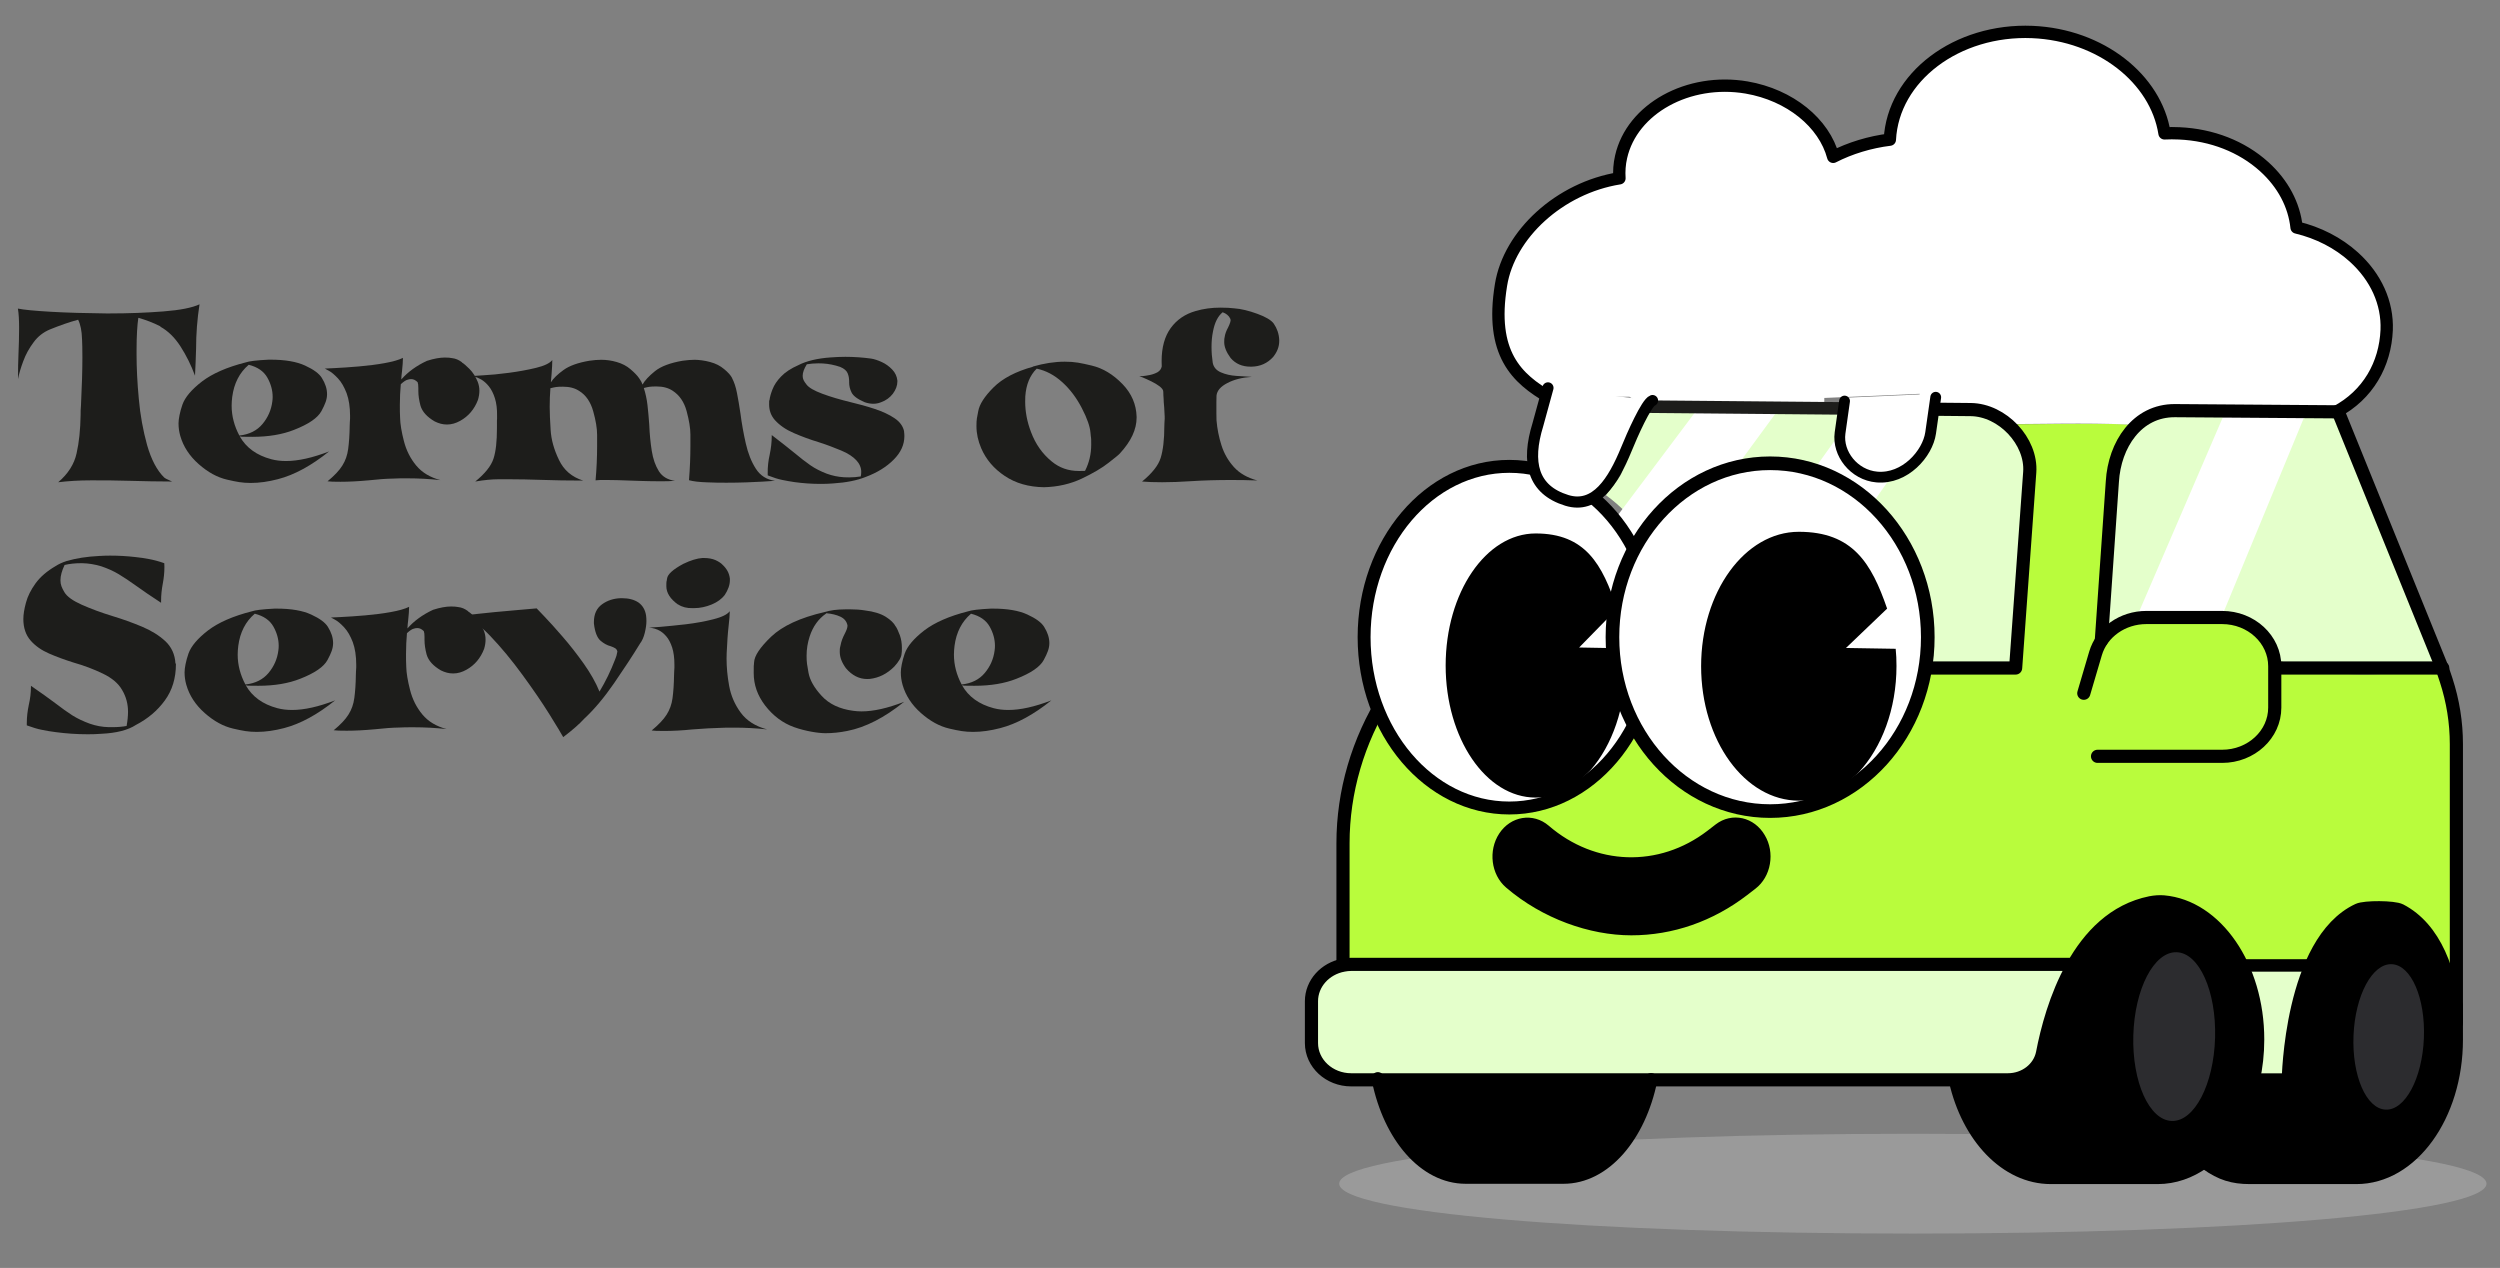<?xml version="1.0" encoding="UTF-8"?>
<svg id="Layer_1" xmlns="http://www.w3.org/2000/svg" xmlns:xlink="http://www.w3.org/1999/xlink" version="1.1" viewBox="0 0 2108.9 1069.6">
  <rect x="0" y="0" width="2108.9" height="1069.6" fill="#808080" stroke="none"/>
  <!-- Generator: Adobe Illustrator 29.2.1, SVG Export Plug-In . SVG Version: 2.1.0 Build 116)  -->
  <defs>
    <style>
      .st0 {
        stroke-width: 11.8px;
      }

      .st0, .st1, .st2, .st3, .st4, .st5, .st6, .st7, .st8 {
        stroke: #000;
      }

      .st0, .st1, .st2, .st3, .st4, .st5, .st6, .st7, .st8, .st9, .st10 {
        stroke-linecap: round;
        stroke-linejoin: round;
      }

      .st0, .st1, .st2, .st3, .st4, .st9, .st10 {
        fill: none;
      }

      .st11 {
        fill: #b9fc3c;
      }

      .st12 {
        fill: #9a9a9a;
      }

      .st1, .st10 {
        stroke-width: 11.1px;
      }

      .st2, .st9 {
        stroke-width: 10.6px;
      }

      .st3 {
        stroke-width: 10.5px;
      }

      .st4 {
        stroke-width: 10.4px;
      }

      .st13 {
        fill: #1d1d1b;
      }

      .st14 {
        fill: #2c2c2f;
      }

      .st15 {
        fill: #e4ffcb;
      }

      .st5 {
        stroke-width: 10.9px;
      }

      .st5, .st6, .st7, .st8, .st16 {
        fill: #fff;
      }

      .st6 {
        stroke-width: 11.5px;
      }

      .st7 {
        stroke-width: 9.1px;
      }

      .st8 {
        stroke-width: 9.4px;
      }

      .st9, .st10 {
        stroke: #1d1d1b;
      }
    </style>
  </defs>
  <g>
    <path class="st12" d="M2097.5,998.5c0,24.2-209,42.1-483.9,42.1s-483.9-17.8-483.9-42.1,209-42.1,483.9-42.1,483.9,17.8,483.9,42.1Z"/>
    <path class="st15" d="M1662.3,345.5c26.8.2,51.6,26.8,49.8,52.9l-11.9,165.1h-78.7c1.3-8.5,2.1-17.3,2.1-26.2,0-81.2-58.4-146.9-130.4-146.9s-82.3,24.2-105.9,61.3c-9-13.4-20.1-24.9-32.6-34,11.9-16.4,15.4-16.3,15.4-34.5l14-40.3,168.4,1.4,78.1.7,31.6.3h0v.2Z"/>
    <path class="st15" d="M1831,351.6c-21.3,1.2-39,14-44.9,36.5-10.7,49.6-17.8,98.1-11.8,148.9,30.7-31.9,83.9-17.8,124.1-10.7,14.2,3.6,17.8,28.3,23.6,30.7,42.7,16.5,91,12.3,138.4,6.9l-.2-.5-86.6-212.8c-47.3,3.1-95.4-2.2-142.6.9h0Z"/>
    <polygon class="st16" points="1342.8 560 1270.6 560 1434.7 341.4 1503.2 341.4 1342.8 560"/>
    <polygon class="st16" points="1484.9 560 1412.7 560 1569.4 341.4 1637.8 341.4 1484.9 560"/>
    <polygon class="st16" points="1857.7 560 1785.5 560 1876.7 348.3 1945.2 348.3 1857.7 560"/>
    <path d="M1162.6,911h230.3c-9.7,47.6-39.1,82.3-73.9,82.3h-82.5c-34.8,0-64.2-34.7-73.9-82.3h0Z"/>
    <path d="M2071.5,863.1c.4,4.5.6,9.2.6,13.8,0,64.3-37.7,116.4-84.3,116.4h-90.1c-14,0-27.2-4.7-38.8-13,19.9-14.3,35.2-39.2,41.9-69.3h29.6s1.7-116.7,59-143.4c5.5-2.6,30.1-2.5,35.5.3,29.1,15,42.9,51.4,46.7,95.2h0Z"/>
    <path d="M1900.7,911c-6.7,30.1-22,55-41.9,69.3-11.6,8.3-24.9,13-38.8,13h-90.1c-37.8,0-69.9-34.4-80.5-81.8v-.5h44.2c14.4,0,26.7-9.5,29.2-22.6,3.7-19.3,11.1-48,25.3-73.2,14.2-25.3,35.1-47.4,65.8-53.6,3.6-.7,7.3-1,11.1-.7,44.1,3.9,79.3,54.3,79.3,116.1s-1.3,23.3-3.7,34.1h0Z"/>
    <path class="st11" d="M2063.5,573.8l-3.2-9.7c-47.3,5.3-95.6,9.6-138.4-6.9-5.9-2.4-9.4-27.2-23.6-30.7-40.2-7.1-93.3-21.3-124.1,10.7-5.9-50.8,1.2-99.2,11.8-148.9,3.2-12.2,4.3-25.1,15.3-30-35.7-1.7-71.5-.3-107.3-.3,9.6,8.7,19.1,26.6,18.1,40.6l-11.9,165.1h-78.7c-5.6,35.3-22.4,66.1-46,87.8-6.4,6.4-13.4,11.8-21,15.8-18.2,11-39.1,17.2-61.3,17.2-43.7,0-93-31.3-116.6-68.5-18.5,27.5-35.1,54.4-66.3,61-7.6,1.7-15.4,2.5-23.4,2.5-53.9,0-99.9-38.2-117.8-91.9-23.6,37.6-36.2,80.4-36.2,124.1v102.9c2.2-.4,4.5-.7,6.8-.7h606l2.6,1.4c14.2-25.3,35.1-47.4,65.8-53.6,3.6-.7,7.3-1,11.1-.7,44.1,3.9,79.3,54.3,79.3,116.1s-1.3,23.3-3.7,34.1h29.6s1.7-116.7,59-143.4c5.5-2.6,30.1-2.5,35.5.3,29.1,15,42.9,51.4,46.7,95.2h.6v-235.3c0-18.2-2.9-36.4-8.6-53.9h0v-.3Z"/>
    <path class="st16" d="M1795.1,358.2c9.5-4,20.5-6,30.5-6.5,48.6-3.1,98,2.1,146.7-.9l-1.1-3.3h-.9c27.1-14.4,41.6-40.3,42.8-69.1.9-22.8-8.8-44.7-27.7-61.6-13.3-12-30-20.5-48.3-24.9-2-19-11.4-36.9-27.3-51.3-18.7-16.9-44.3-26.9-71.7-28.1-4.1-.2-8.3-.2-12.4,0-7.3-46.1-53.8-83.1-111.4-85.5-63.8-2.7-117.6,38-120.3,90.8-16.6,2-33.7,7.1-47.8,14.5-7.6-28.7-36.3-52.3-73.1-58.5-49-8.3-96.5,17.9-105.8,58.5-1.4,6.1-1.8,12.1-1.4,18.1-50.5,8-95.5,41.9-99.9,89.9-5.4,58.6,13.3,79.2,41.1,95.1l14.7-1.1,52.8.4,12.9,8.4,151.4,1.4v-8.8l80.4-3.5v13l32.5.3c12.7,0,24.2,4.8,32.6,12.3,36.8,0,73.7-1.3,110.4.3h.3Z"/>
    <path class="st15" d="M1392.8,911h-253.1c-18.5,0-33.5-13.9-33.5-31v-35.3c0-15,11.5-27.5,26.8-30.4,2.1-.4,4.5-.7,6.8-.7h606l2.6,1.4c-14.2,25.3-21.6,53.9-25.3,73.2-2.6,13.1-14.9,22.6-29.2,22.6h-300.9l-.2.2Z"/>
    <path class="st15" d="M1900.5,911c-4.1,0,7.9-37.2,7.9-54.2,0,0-16.3-43-15.9-43h56.4s-14.2,55.3-15,74.6c-.6,13.1-3.3,22.6-6.5,22.6h-27,0Z"/>
    <polygon class="st16" points="1630.8 332.2 1630.8 345.3 1552.7 344.5 1552.7 335.7 1630.8 332.2"/>
    <path d="M1575.6,651.3c-6.4,6.4-13.4,11.8-21,15.8,7.4-4.5,14.4-9.7,21-15.8Z"/>
    <path d="M1483.7,707.6c3.6,6,4.8,13.2,3.6,20.3s-4.8,13.2-10,17.2l-7,5.4c-27.9,21.4-60.4,32.7-94.1,32.7s-72.2-13.5-101.8-38.9c-10.4-8.9-12.5-25.9-4.7-37.8,7.8-11.9,22.6-14.3,33-5.4,41.4,35.7,98.2,37.5,141.3,4.5l7-5.4c10.8-8.3,25.5-5,32.7,7.4h0Z"/>
    <path class="st16" d="M1370.5,513.1l-6.6,6.4c.6-5.7,1.5-11.2,2.6-16.7,1.4,3.3,2.7,6.7,4,10.2h0Z"/>
    <path class="st16" d="M1336.4,546.2l27.4-26.8c-.7,5.9-1,11.8-1,17.8s0,6.3.2,9.3l-26.8-.5h0l.2.2Z"/>
    <path class="st1" d="M1132.9,813.7v-102.3c0-43.7,12.6-86.4,36.2-124.1"/>
    <line class="st10" x1="1310.6" y1="387.6" x2="1304" y2="396.8"/>
    <path class="st1" d="M2072.1,863v-235.3c0-18.2-2.9-36.4-8.6-53.9l-3.4-10.2-87.6-216.1"/>
    <line class="st9" x1="1552.7" y1="344.5" x2="1386.4" y2="343"/>
    <path class="st1" d="M1621.6,563.5h78.7l11.9-165.1c1.9-26.1-23-52.6-49.8-52.9l-31.6-.3"/>
    <path class="st1" d="M1972.5,347.4h-.9l-136.9-1c-32-.2-51,28.7-52.8,59.9l-9.3,134.1"/>
    <polyline class="st1" points="1922.6 563.5 2060.1 563.5 2060.6 563.5"/>
    <path class="st1" d="M1757.8,584.8l9.9-33.6c5.3-17.9,22.8-30.3,42.9-30.3h63.9c24.5,0,44.4,18.4,44.4,41.1v34.9c0,22.7-19.9,41.1-44.4,41.1h-105.1"/>
    <path class="st1" d="M1649.5,911.5c10.7,47.4,42.7,81.8,80.5,81.8h90.1c14,0,27.2-4.7,38.8-13,19.9-14.3,35.2-39.2,41.9-69.3,2.4-10.8,3.7-22.2,3.7-34.1,0-61.8-35.3-112.2-79.3-116.1-3.7-.3-7.4,0-11.1.7-30.7,6.2-51.6,28.2-65.8,53.6-14.2,25.3-21.6,53.9-25.3,73.2-2.6,13.1-14.9,22.6-29.2,22.6h-554c-18.5,0-33.5-13.9-33.5-31v-35.3c0-15,11.5-27.5,26.8-30.4,2.1-.4,4.5-.7,6.8-.7h606"/>
    <path class="st2" d="M1392.8,910.5v.5c-9.7,47.6-39.1,82.3-73.9,82.3h-82.5c-34.8,0-64.2-34.7-73.9-82.3,0-.4-.2-.8-.2-1.3"/>
    <path class="st1" d="M1861.8,981.8c11.6,8.3,21.9,11.5,35.9,11.5h90.1c46.6,0,84.3-52.1,84.3-116.4s-.2-9.2-.6-13.8c-3.9-43.8-17.7-80.1-46.7-95.2-5.4-2.8-30-2.9-35.5-.3-57.2,26.7-59,143.4-59,143.4h-27.1"/>
    <path class="st0" d="M1487.2,727.8c-1.2,7.1-4.8,13.2-10,17.2l-7,5.4c-27.9,21.4-60.4,32.7-94.1,32.7s-72.2-13.5-101.8-38.9c-10.4-8.9-12.5-25.9-4.7-37.8,7.8-11.9,22.6-14.3,33-5.4,41.4,35.7,98.2,37.5,141.3,4.5l7-5.4c10.8-8.3,25.5-5,32.7,7.4,3.6,6,4.8,13.2,3.6,20.3h0Z"/>
    <path class="st4" d="M1307.3,335.4c-27.8-16-50.6-37.1-41.1-95.1,6.9-42.6,49.4-81.8,99.9-89.9-.4-5.9,0-12,1.4-18.1,9.2-40.6,56.7-66.8,105.8-58.5,36.7,6.3,65.5,29.9,73.1,58.5,14.1-7.3,31.2-12.5,47.8-14.5,2.7-52.8,56.5-93.5,120.3-90.8,57.6,2.5,104.2,39.5,111.4,85.5,4-.2,8.2-.2,12.4,0,27.5,1.2,52.9,11.1,71.7,28.1,15.9,14.4,25.3,32.3,27.3,51.3,18.4,4.4,35,12.9,48.3,24.9,18.7,16.9,28.6,38.8,27.7,61.6-1.2,28.8-15.7,54.8-42.8,69.1h0"/>
    <g>
      <ellipse class="st5" cx="1273.2" cy="537.5" rx="122.5" ry="144.1"/>
      <path d="M1370.7,546.8c.5,4.8.6,9.6.6,14.5,0,35.8-11.5,67.5-29.3,88-5.6,5.8-11.8,11-18.2,15.5-8.7,5.2-18.3,8-28.4,8-41.9,0-75.9-49.9-75.9-111.4s34-111.4,75.9-111.4,56.4,26,68.6,63.6l-31.9,32.6,38.6.7v-.2h0Z"/>
    </g>
    <line class="st3" x1="1946.6" y1="814.4" x2="1894.5" y2="814.4"/>
    <g>
      <ellipse class="st6" cx="1493.2" cy="537.5" rx="133" ry="146.7"/>
      <path d="M1599.1,547c.5,4.9.7,9.7.7,14.8,0,36.4-12.5,68.8-31.8,89.6-6.1,5.9-12.8,11.2-19.8,15.8-9.5,5.3-19.9,8.2-30.8,8.2-45.5,0-82.4-50.8-82.4-113.4s36.9-113.4,82.4-113.4,61.3,26.5,74.5,64.8l-34.7,33.2,41.9.7v-.2h0Z"/>
    </g>
    <ellipse class="st14" cx="2015" cy="874.7" rx="61.4" ry="29.7" transform="translate(1056.7 2851.3) rotate(-87.6)"/>
    <ellipse class="st14" cx="1834" cy="874.4" rx="71.2" ry="34.5" transform="translate(908.8 2683.3) rotate(-88.4)"/>
    <path class="st8" d="M1305.8,327.2l-8.5,31c-9.8,31.8-4.5,55,24.4,63.9,24.4,7.5,39.1-16.1,50.1-42.8,5.1-12.6,17.1-39.6,22.2-41.4"/>
    <path class="st7" d="M1632.9,335.1l-4.3,30.1c-2.5,17.5-21.7,39.3-45.4,37.2-19.2-1.7-33.4-19.7-31-37.2l3.8-26.9"/>
  </g>
  <g>
    <path class="st13" d="M135.3,275.3c-6.3-3.2-12.5-5.5-18.6-7.2-.9,6-1.5,15.1-1.5,27.3v3.5c0,11.3.6,23.9,1.9,37.6,1.2,13.7,3.6,26.7,7,39,3.5,12.2,8.3,21.3,14.4,27.3.3.3,1,.7,1.9,1.2.9.4,1.9.9,2.8,1.3.9.4,1.6.7,2,.9-12.2,0-24-.3-35.4-.6-11.7-.3-22.7-.5-33-.4-10.3,0-19.5.6-27.7,1.6,8.3-7.1,13.5-15.2,15.5-24.4,2.1-9.2,3.2-19.9,3.4-32.3,0-2.6,0-5.2.3-7.9.8-16.5,1.2-30,1.2-40.4s-.1-8.7-.3-15.7c-.2-7-1.3-12.4-3.3-16.4-7.5,2-15.4,4.8-23.8,8.2-5.5,2.3-10.2,5.9-13.8,10.9-3.7,4.9-6.6,10.2-8.7,15.9-2.1,5.6-3.6,10.7-4.4,15.1v-2.9c0-5.3.1-11.5.4-18.6.3-7,.5-13.9.5-20.6v-1.8c0-6.1-.3-11.3-1-15.6,4.8,1,14.1,1.9,27.9,2.7,13.8.8,29.3,1.2,46.6,1.4h2.8c16.1,0,31.3-.6,45.4-1.7,14.2-1.1,24.3-3.1,30.5-6-1.9,12.3-2.9,24.8-2.9,37.6-.2,7.2-.5,14.7-.9,22.6-3.3-8.9-7.4-17.1-12.2-24.6-4.8-7.5-10.5-13.1-17-16.7Z"/>
    <path class="st13" d="M202.3,368.2c5.4,9.5,14.2,15.9,26.6,19.2,3.8,1,7.9,1.5,12.4,1.5,10.2,0,22.3-2.7,36.3-8.1-14.8,11.9-29.2,19.8-43.1,23.4-8,2.1-15.7,3.2-22.9,3.2s-11.9-.9-20.1-2.8c-8.2-1.9-16.1-6.2-23.9-13.1-7.7-6.8-12.9-14.7-15.5-23.7-1-3.5-1.5-7-1.5-10.6s1.1-9.6,3.3-15.9c2.2-6.2,7.7-12.7,16.5-19.5,8.8-6.7,21.1-12.1,36.9-16.1,2.7-1,9.2-1.8,19.3-2.3h1.8c12.2,0,21.9,1.7,29,5,7.2,3.3,11.9,6.8,14.1,10.4,2.9,4.6,4.4,9.2,4.4,13.7s-1.6,8.4-4.7,14.2c-3.1,5.8-10.8,11.1-23.1,15.9-9.8,3.9-21.6,5.9-35.3,5.9s-6.9-.1-10.5-.4ZM209.7,307.8c-7.7,6.6-12.3,15.6-13.8,27-.3,2.5-.5,4.9-.5,7.4,0,8.7,2.2,17.1,6.5,25.2,8.4-.9,14.9-4.2,19.5-9.7,4.6-5.5,7.4-11.8,8.3-18.9.2-1.4.3-2.7.3-4,0-5.5-1.5-11-4.5-16.3-3-5.3-8.2-8.9-15.7-10.8Z"/>
    <path class="st13" d="M389.7,305.8c1.4.8,3.5,2.6,6.3,5.4,2.9,2.9,5.2,6.5,7,10.9.9,2.3,1.4,4.8,1.4,7.4s-.4,5.1-1.2,7.8c-3,7.9-8,13.8-15,17.7-3.6,2-7.3,3.1-11.1,3.1s-6.9-.9-10.4-2.6c-6.5-3.8-10.5-8.2-12-13.3-1.2-4.5-1.8-8.6-1.8-12.3v-2.6c0-2.3-.2-3.9-.6-4.9-1.7-1.7-3.5-2.6-5.4-2.6s-1.5.2-3,.5c-1.5.3-3.4,1.6-5.8,3.8-.5,5.5-.8,11.3-.8,17.4s0,5.7.2,10.9c.1,5.2,1.2,11.8,3.2,19.6,2,7.9,5.5,14.8,10.4,20.7,4.9,5.9,11.7,10,20.4,12.3-9.3-1-18.4-1.5-27.4-1.5s-5.9,0-12.1.2c-6.2.1-13.2.6-21.2,1.5-8.7.8-16.6,1.2-23.5,1.2s-7.6-.1-11-.4c5.8-4.8,10-9.2,12.5-13.3,2.6-4.1,4.2-8.7,4.9-13.9.7-5.2,1.2-11.8,1.3-19.8,0-1.9.2-3.9.3-6v-2.2c0-7.5-1-13.9-2.9-19.1-2-5.2-4.4-9.4-7.3-12.5-2.9-3.1-5.5-5.3-7.8-6.5l-3.3-1.8,8.4-.4c5.7-.3,12.5-.7,20.4-1.4,7.9-.7,15.1-1.6,21.7-2.8,6.6-1.2,11.7-2.6,15.4-4.4,0,2.9-.3,6.7-.8,11.5-.3,2.1-.5,4.4-.6,6.7,5.5-6.3,12.8-11.6,21.6-15.7,5.9-1.9,11-2.8,15.2-2.8s3.1.2,6.1.5c2.9.3,5.6,1.5,8,3.3,0,0,.1,0,.1.1h.1Z"/>
    <path class="st13" d="M617.6,319.1c1.7,3.2,3.1,7.3,4.1,12.5,1,5.2,2,10.9,2.9,17.1,1.1,8.5,2.6,17,4.5,25.3,1.9,8.4,4.7,15.5,8.5,21.4,3.8,5.9,9.2,9.3,16.2,10.2-5.9.5-13.9.9-23.9,1.3-5.7.2-11.3.3-16.9.3s-9.6,0-16.3-.3c-6.7-.2-11.9-.8-15.5-1.8.8-10,1.2-19.7,1.2-29.2v-9.3c0-5.4-1.1-12-3.2-19.8-2.1-7.8-6.1-13.5-11.8-17.2-3.6-2.4-8.1-3.6-13.7-3.6s-6.8.4-10.6,1.3c1.4,4.4,2.5,9.2,3.1,14.5.6,5.3,1.1,10.9,1.5,16.7.3,7.6,1,14.8,2.1,21.8,1.1,6.9,3.1,12.6,6,17.2,2.9,4.6,7.5,7.3,13.6,8.1-3.3.3-7.3.4-12,.4s-4.5,0-8.8-.1c-4.2,0-10-.3-17.2-.5-7.8-.3-14.3-.5-19.7-.5s-6.8,0-9.3.3c.9-9.9,1.3-19.5,1.3-28.8v-9.5c0-5.5-1.1-12.2-3.3-20-2.2-7.8-6.1-13.6-11.8-17.1-3.6-2.4-8.1-3.6-13.7-3.6s-6.8.4-10.6,1.3c-.4,5.1-.6,10.4-.6,15.7s.3,11.6.8,19.6c.5,8.1,2.8,16.4,7,25.1,4.1,8.7,10.9,14.5,20.4,17.5-12.5,0-24.3-.2-35.6-.6-9.1-.3-17.8-.5-26-.5h-10c-5.3,0-11.8.6-19.4,1.9,8.3-6.7,13.4-13.2,15.4-19.3,2-6.1,2.9-14.7,2.9-25.7s0-5,.1-7.9v-2.6c.1-5.6-.5-10.5-1.8-14.7-1.3-4.1-3-7.5-5.1-10.1-2.1-2.6-4.3-4.5-6.5-5.8-2.2-1.2-4.1-2-5.6-2.4l-2.2-.5,9.3-.6c6.2-.3,13.5-1,21.8-2.1,8.3-1.1,16-2.5,23-4.2,7-1.7,11.6-3.9,13.7-6.6,0,2.9-.2,6.8-.6,11.8-.2,2.2-.4,4.6-.6,7,2.1-3.3,5.7-6.8,10.7-10.4s12.3-6.2,21.8-7.8c3.5-.5,6.8-.8,9.9-.8,4.4,0,8.8.6,13.2,1.9,4.5,1.3,8.4,3.3,11.6,6.1,3.3,2.8,5.7,5.3,7.2,7.5,1.2,1.6,2.2,3.4,2.9,5.4,1.9-3.4,5.4-7.2,10.5-11.3,5.1-4.1,12.9-7,23.3-8.8,3.7-.5,7.1-.8,10.2-.8s8.6.6,13.1,1.9c4.6,1.2,8.5,3.2,11.8,6,3.3,2.7,5.6,5.3,6.8,7.7Z"/>
    <path class="st13" d="M762.6,363.9c.2,1.4.3,2.7.3,4,0,7.2-3,13.8-9,19.8-6,6.1-13.9,11-23.8,14.7-7.3,2.9-16.3,4.7-27.3,5.4-3.5.3-7,.4-10.5.4-7.3,0-14.7-.5-22-1.5-3.7-.5-7.2-1.2-10.7-1.9s-7.4-2-12-3.8v-1.7c-.1-5.3.5-10.6,1.7-15.9,1.1-5.3,1.7-10.4,1.7-15.5v-.9c7.8,6,14.2,11,19.2,15.1,4.9,4.1,9.3,7.5,13.3,10.3,4,2.8,8.6,5.1,13.7,7.1,4.9,1.8,9.8,2.8,14.8,3.1,1.5,0,2.9.1,4.4.1,3.4,0,6.7-.3,9.7-.8.3-1.4.4-2.6.4-3.8,0-3.6-1.4-6.9-4.2-9.9-2.8-3-7-5.8-12.8-8.2-5.8-2.4-12-4.8-18.9-7-7.3-2.2-14.3-4.8-21-7.7-6.7-2.9-11.9-6.5-15.9-10.9-3.2-3.6-4.9-8-4.9-13.2s0-2.4.3-3.6c.3-2.6,1.2-5.8,2.6-9.3,1.4-3.6,3.8-7.2,7.2-10.7,3.4-3.6,8.3-6.8,14.6-9.6,6.8-3.5,15.9-5.7,27.3-6.5,4.1-.3,8.2-.5,12.3-.5,7.2,0,14.5.5,21.8,1.5,2.6.4,5.6,1.4,8.9,2.9,3.3,1.5,6.2,3.6,8.8,6.3,2.6,2.7,4,5.8,4.4,9.4v.6c0,3.6-1.3,7-3.8,10.4-2.5,3.3-5.9,5.8-10.2,7.3-2,.8-4.1,1.2-6.3,1.2s-4.7-.4-7.3-1.3c-6-2.6-9.7-5.3-11.1-8.3-1.4-2.8-2-5.6-2-8.4v-.8c0-2.6-.4-4.9-1.3-7-.9-2.1-2.9-3.9-6.3-5.3-4.7-1.6-9.6-2.6-14.6-2.9-1.3,0-2.6-.1-3.8-.1-3.5,0-6.7.3-9.7.8-2.3,3.7-3.5,6.9-3.5,9.7s1,4.5,3.1,7.2c2,2.8,6.6,5.4,13.6,8s14.9,4.9,23.5,7c7.2,1.7,14.1,3.6,20.7,5.8,6.6,2.2,12.2,4.8,16.6,7.8,4.5,3,7.2,6.8,8.1,11.2Z"/>
    <path class="st13" d="M871.3,309.2c9.4-2.7,18.3-4.1,26.9-4.1s13.5,1.1,22.8,3.3c9.3,2.2,18,7.4,26,15.7,7.6,7.9,11.5,17.1,11.8,27.4v.8c0,10-4.7,20-14.1,30.2-.4.6-3.5,3.2-9.3,7.7-5.8,4.6-13.5,9.1-23,13.6-9.6,4.5-20.1,6.9-31.7,7.2-12.9-.2-23.9-3.3-33.1-9.5-9.2-6.1-15.8-13.9-19.9-23.4-2.6-6.1-4-12.3-4-18.7s.5-6.7,1.5-12.5c1-5.8,5.3-12.5,12.9-20.1s18.7-13.4,33.4-17.5ZM874.5,311c-5.7,5.6-8.9,13.4-9.6,23.3,0,1.5-.1,3-.1,4.5,0,8.4,1.6,17,4.9,25.6,3.8,10.2,9.6,18.4,17.4,24.8,6.5,5.4,14.1,8.1,22.9,8.1s3.6,0,5.4-.3c3.4-6.8,5.1-14.1,5.1-21.9s-.2-4.6-.6-9.9c-.4-5.3-2.8-12.2-7.2-20.7-4.4-8.6-9.9-16-16.5-22-6.7-6.1-13.9-9.9-21.6-11.5Z"/>
    <path class="st13" d="M1074.5,273c2.8,4.1,4.4,8.7,4.6,13.7v1c0,4.7-1.7,9.2-5.1,13.4-4.9,5.4-11,8.1-18.3,8.2h-.8c-7,0-12.6-2.4-16.8-7.3-3.6-4.9-5.4-9.4-5.4-13.3s.1-2.1.4-4.5c.3-2.4,1.3-5.1,3-8.2.8-1.6,1.3-3,1.7-4.2.2-.6.3-1.1.3-1.5s-.1-1.2-.4-1.7c-1.2-2.4-3.3-4.1-6.3-5.2-4.1,3.3-6.8,8.8-8.2,16.4-.8,3.9-1.2,8.1-1.2,12.7s.3,8.7,1,13.4c.7,3.8,3,6.5,6.9,8.2,3.9,1.7,8.3,2.7,13.1,3,4.8.3,9.1.6,13,.8-8,.5-14.9,2.2-20.6,5.2-5.7,2.9-8.8,6.5-9.2,10.7,0,1.1-.1,3.1-.1,6v8.6c0,2.9,0,4.9.1,6.1.6,7.3,2,14.3,4.2,21.2,2.2,6.9,5.7,13,10.5,18.3,4.8,5.3,11.3,9,19.7,11.3-7.4-.3-14.6-.4-21.6-.4-12,0-23.5.3-34.3,1-8.9.6-17,.9-24.4.9s-11.8-.2-16.9-.6c8.4-6.9,13.7-13.5,15.7-19.9,2-6.4,3.1-15.4,3.1-27.1,0-1.9.2-3.9.3-6,0-.9,0-2.8-.2-5.4-.1-2.7-.3-5.6-.6-8.6,0-2.1-.2-4-.3-5.6,0-1.6-.1-2.7-.1-3.2,0-1.5-1.1-2.9-3.1-4.5-2-1.5-4.3-2.9-7-4.2-2.6-1.3-5-2.3-7-3.2l-3.1-1.2h2.7c1.8-.2,3.9-.5,6.3-1,2.4-.5,4.5-1.3,6.5-2.4,1.9-1.2,3-2.8,3.4-4.8,0-1.5-.1-3-.1-4.5,0-11.6,2.6-20.9,7.7-27.9,5.1-7,12.1-11.8,20.9-14.3,6.7-2,13.7-2.9,20.9-2.9s6.1.2,11.8.6c5.8.4,12.2,2,19.4,4.6,7.2,2.6,11.8,5.4,13.9,8.3Z"/>
    <path class="st13" d="M148.4,559.8v.4c0,11.9-3.1,22.1-9.3,30.6-6.2,8.6-14.4,15.5-24.4,20.7-6.7,4.4-16.5,6.9-29.3,7.5-3.8.3-7.5.4-11.4.4-9,0-18-.6-27-1.8-3.9-.5-7.7-1.1-11.5-1.9-3.7-.7-8-2-12.9-3.8v-1.7c0-5.2.6-10.4,1.7-15.6,1.2-5.2,1.8-10.3,1.8-15.2v-.9c8.5,5.9,15.4,10.8,20.7,14.8,5.3,4.1,10.1,7.5,14.3,10.2,4.3,2.7,9.2,5,14.7,7,5.2,1.8,10.5,2.8,16,2.9h3.1c4.3,0,8.2-.3,11.9-1,.8-4.4,1.2-8.4,1.2-12,0-6.5-1.6-12.6-4.9-18.2-3.2-5.7-8.7-10.3-16.4-14-7.7-3.7-15.9-6.8-24.7-9.3-7.3-2.3-14.2-4.8-20.6-7.6-6.4-2.8-11.6-6.4-15.6-11-4-4.6-6.1-10.6-6.1-18.1,0-3.8.7-8.3,2.2-13.8,1.4-5.4,4.2-10.9,8.1-16.3,4-5.5,9.6-10.3,16.8-14.5,2.6-1.7,5.8-3.2,9.6-4.4h.1c7.8-2.3,16.9-3.7,27.1-4.2,3.2-.2,6.3-.3,9.3-.3,7.2,0,14.2.4,21.2,1.2,4,.4,7.9,1,11.6,1.7,3.8.7,8.1,1.8,12.9,3.5,0,1.1.1,2.2.1,3.3,0,4.7-.5,9.4-1.4,14.1-.9,4.8-1.4,9.5-1.4,14.2v1.8c-8.6-5.6-15.6-10.4-21-14.3-5.5-3.9-10.3-7.2-14.7-9.8-4.3-2.6-9.2-4.8-14.8-6.7-5.4-1.6-10.7-2.5-16.1-2.6h-1c-5,0-9.6.5-13.8,1.5-2.3,4.8-3.5,9.1-3.5,12.9s1.1,6.2,3.3,10c2.2,3.8,7.2,7.3,14.8,10.7,7.7,3.4,16.3,6.6,25.8,9.5,8.6,2.6,16.9,5.6,24.8,8.9,7.9,3.3,14.5,7.4,19.8,12.3,5.2,4.9,8.1,11.2,8.5,18.8Z"/>
    <path class="st13" d="M207.4,578.2c5.4,9.5,14.2,15.9,26.6,19.2,3.8,1,7.9,1.5,12.4,1.5,10.2,0,22.3-2.7,36.3-8.1-14.8,11.9-29.2,19.8-43.1,23.4-8,2.1-15.7,3.2-22.9,3.2s-11.9-.9-20.1-2.8c-8.2-1.9-16.1-6.2-23.9-13.1-7.7-6.8-12.9-14.7-15.5-23.7-1-3.5-1.5-7-1.5-10.6s1.1-9.6,3.3-15.9c2.2-6.2,7.7-12.7,16.5-19.5,8.8-6.7,21.1-12.1,36.9-16.1,2.7-1,9.2-1.8,19.3-2.3h1.8c12.2,0,21.9,1.7,29,5,7.2,3.3,11.9,6.8,14.1,10.4,2.9,4.6,4.4,9.2,4.4,13.7s-1.6,8.4-4.7,14.2c-3.1,5.8-10.8,11.1-23.1,15.9-9.8,3.9-21.6,5.9-35.3,5.9s-6.9-.1-10.5-.4ZM214.8,517.8c-7.7,6.6-12.3,15.6-13.8,27-.3,2.5-.5,4.9-.5,7.4,0,8.7,2.2,17.1,6.5,25.2,8.4-.9,14.9-4.2,19.5-9.7,4.6-5.5,7.4-11.8,8.3-18.9.2-1.4.3-2.7.3-4,0-5.5-1.5-11-4.5-16.3-3-5.3-8.2-8.9-15.7-10.8Z"/>
    <path class="st13" d="M394.9,515.8c1.4.8,3.5,2.6,6.3,5.4,2.9,2.9,5.2,6.5,7,10.9.9,2.3,1.4,4.8,1.4,7.4s-.4,5.1-1.2,7.8c-3,7.9-8,13.8-15,17.7-3.6,2-7.3,3.1-11.1,3.1s-6.9-.9-10.4-2.6c-6.5-3.8-10.5-8.2-12-13.3-1.2-4.5-1.8-8.6-1.8-12.3v-2.6c0-2.3-.2-3.9-.6-4.9-1.7-1.7-3.5-2.6-5.4-2.6s-1.5.2-3,.5c-1.5.3-3.4,1.6-5.8,3.8-.5,5.5-.8,11.3-.8,17.4s0,5.7.2,10.9c.1,5.2,1.2,11.8,3.2,19.6,2,7.9,5.5,14.8,10.4,20.7,4.9,5.9,11.7,10,20.4,12.3-9.3-1-18.4-1.5-27.4-1.5s-5.9,0-12.1.2c-6.2.1-13.2.6-21.2,1.5-8.7.8-16.6,1.2-23.5,1.2s-7.6-.1-11-.4c5.8-4.8,10-9.2,12.5-13.3,2.6-4.1,4.2-8.7,4.9-13.9.7-5.2,1.2-11.8,1.3-19.8,0-1.9.2-3.9.3-6v-2.2c0-7.5-1-13.9-2.9-19.1-2-5.2-4.4-9.4-7.3-12.5-2.9-3.1-5.5-5.3-7.8-6.5l-3.3-1.8,8.4-.4c5.7-.3,12.5-.7,20.4-1.4,7.9-.7,15.1-1.6,21.7-2.8,6.6-1.2,11.7-2.6,15.4-4.4,0,2.9-.3,6.7-.8,11.5-.3,2.1-.5,4.4-.6,6.7,5.5-6.3,12.8-11.6,21.6-15.7,5.9-1.9,11-2.8,15.2-2.8s3.1.2,6.1.5c2.9.3,5.6,1.5,8,3.3,0,0,.1,0,.1.1h.1Z"/>
    <path class="st13" d="M539.7,543.2c-6,9.8-13.2,20.8-21.6,33-8.4,12.2-16.8,22.2-25.2,30-4.1,4.5-10,9.7-17.8,15.6-1.5-2.7-5.3-9.1-11.6-19.2-6.3-10.1-13.9-21.2-22.9-33.5s-18-23.2-27.2-32.8c-9.2-9.6-17.3-15.2-24.4-17,21.2-2.3,37.1-3.9,47.7-4.7l16-1.4,6.5,6.8c4.3,4.4,9.4,10.2,15.5,17.2,6.1,7,12,14.6,17.7,22.6,5.7,8.1,10.2,15.9,13.3,23.6,5-8.3,9.5-17.4,13.3-27.4.8-1.8,1.4-3.9,1.8-6.4-.3-1.3-.9-2.2-1.9-2.8-1-.6-2.3-1.2-3.8-1.7-2.9-.7-5.8-2.3-8.6-4.7-2.8-2.5-4.7-7.3-5.5-14.5v-1.2c0-6.7,2.3-11.6,6.8-14.9,4.5-3.3,9.8-5,15.9-5.2h.9c5.7,0,10.4,1.2,14.1,3.7,3.5,2.6,5.6,6.2,6.3,10.9.2,1.5.3,3.1.3,4.7,0,3-.5,6.3-1.4,10-.9,3.7-2.3,6.8-4.1,9.1Z"/>
    <path class="st13" d="M615.6,515.8c0,3-.4,6.9-.9,11.6-.8,6.8-1.3,14.7-1.7,23.5,0,1.5-.1,3.1-.1,4.6,0,7.3.7,15.1,2.2,23.2,1.5,8.1,4.7,15.6,9.7,22.4,5,6.8,12.4,11.6,22.3,14.2-9.4-1-18.5-1.5-27.4-1.5s-5.9,0-12.1.2c-6.2.1-14,.6-23.4,1.3-8.8.9-16.8,1.3-23.9,1.3s-7.3-.1-10.6-.4c5.8-4.8,10-9.2,12.6-13.3,2.6-4.1,4.3-8.7,5-13.9.7-5.2,1.2-11.8,1.3-19.7,0-1.9.2-3.9.3-6v-2.6c0-5.6-.6-10.4-1.9-14.5-1.3-4-3-7.2-5.1-9.6-2.1-2.4-4.3-4.1-6.5-5.1-2.2-1-4.1-1.6-5.6-1.8l-2.3-.3,9.3-.6c6.2-.5,13.5-1.3,21.8-2.2,8.3-1,16-2.4,23.1-4.2,7.1-1.8,11.7-4,13.8-6.7ZM572,510c-6.6-4.7-9.9-9.9-9.9-15.5s.2-2.8.6-6.4c.4-3.6,5-7.8,13.8-12.5,6.2-3,11.6-4.6,16-4.9h1.2c3.9,0,7.2.6,9.9,1.8,2.6,1.2,4.6,2.5,5.8,3.8,3.8,3.5,5.8,7.4,6.3,11.8v1.4c0,3.9-1.5,8.1-4.4,12.5-2.5,3.2-6.1,5.9-10.9,7.9-4.8,2-9.8,3.1-15,3.1h-1.3c-4.7.1-8.7-.9-12-3.1Z"/>
    <path class="st13" d="M696.8,517.6c-6.5,4.5-11.1,11-13.8,19.3-1.7,5.2-2.6,10.6-2.6,16.3s.5,8,1.6,14.2c1.1,6.2,4.8,12.8,11.1,19.6,6.3,6.9,15.2,11.1,26.6,12.6,2.2.3,4.6.5,7,.5,10.2,0,22.1-2.7,36-8.1-16.6,13.4-32.6,21.6-48,24.6-6.4,1.3-12.5,1.9-18.4,1.9s-16.9-1.7-26.4-5.1c-9.5-3.4-17.7-9.5-24.5-18.3-6.4-8.4-9.6-17.4-9.6-27.3s0-3.5.3-9c.2-5.5,5-12.7,14.5-21.8,9.5-9,24.5-16,45-20.7,2.6-.8,5.2-1.3,7.9-1.7,2.7-.3,6.1-.6,10.3-.6h3.2c4.6,0,8.7.3,12.4.9,7.7.9,13.6,2.8,17.8,5.4,4.2,2.7,7,5.4,8.3,8.1h.1c.9,1.3,2.1,3.8,3.5,7.5,1.1,3.2,1.7,6.7,1.7,10.5s0,2.5-.3,5.3c-.2,2.8-2.2,6.3-6.1,10.6-6.1,6.1-12.9,9.5-20.6,10.4-.8,0-1.5.1-2.3.1-6.7,0-12.7-3-17.9-9.1-3.5-4.8-5.2-9.3-5.2-13.7s.2-2.9.7-5.8c.5-2.9,1.7-6.2,3.6-9.8,1.4-2.7,2.2-4.9,2.2-6.5v-.3c-.6-3.3-2.6-5.8-6-7.4-3.4-1.6-7.4-2.5-11.9-2.9Z"/>
    <path class="st13" d="M811.6,578.2c5.4,9.5,14.2,15.9,26.6,19.2,3.8,1,7.9,1.5,12.4,1.5,10.2,0,22.3-2.7,36.3-8.1-14.8,11.9-29.2,19.8-43.1,23.4-8,2.1-15.7,3.2-22.9,3.2s-11.9-.9-20.1-2.8c-8.2-1.9-16.1-6.2-23.9-13.1-7.7-6.8-12.9-14.7-15.5-23.7-1-3.5-1.5-7-1.5-10.6s1.1-9.6,3.3-15.9c2.2-6.2,7.7-12.7,16.5-19.5,8.8-6.7,21.1-12.1,36.9-16.1,2.7-1,9.2-1.8,19.3-2.3h1.8c12.2,0,21.9,1.7,29,5,7.2,3.3,11.9,6.8,14.1,10.4,2.9,4.6,4.4,9.2,4.4,13.7s-1.6,8.4-4.7,14.2c-3.1,5.8-10.8,11.1-23.1,15.9-9.8,3.9-21.6,5.9-35.3,5.9s-6.9-.1-10.5-.4ZM819,517.8c-7.7,6.6-12.3,15.6-13.8,27-.3,2.5-.5,4.9-.5,7.4,0,8.7,2.2,17.1,6.5,25.2,8.4-.9,14.9-4.2,19.5-9.7,4.6-5.5,7.4-11.8,8.3-18.9.2-1.4.3-2.7.3-4,0-5.5-1.5-11-4.5-16.3-3-5.3-8.2-8.9-15.7-10.8Z"/>
  </g>
</svg>